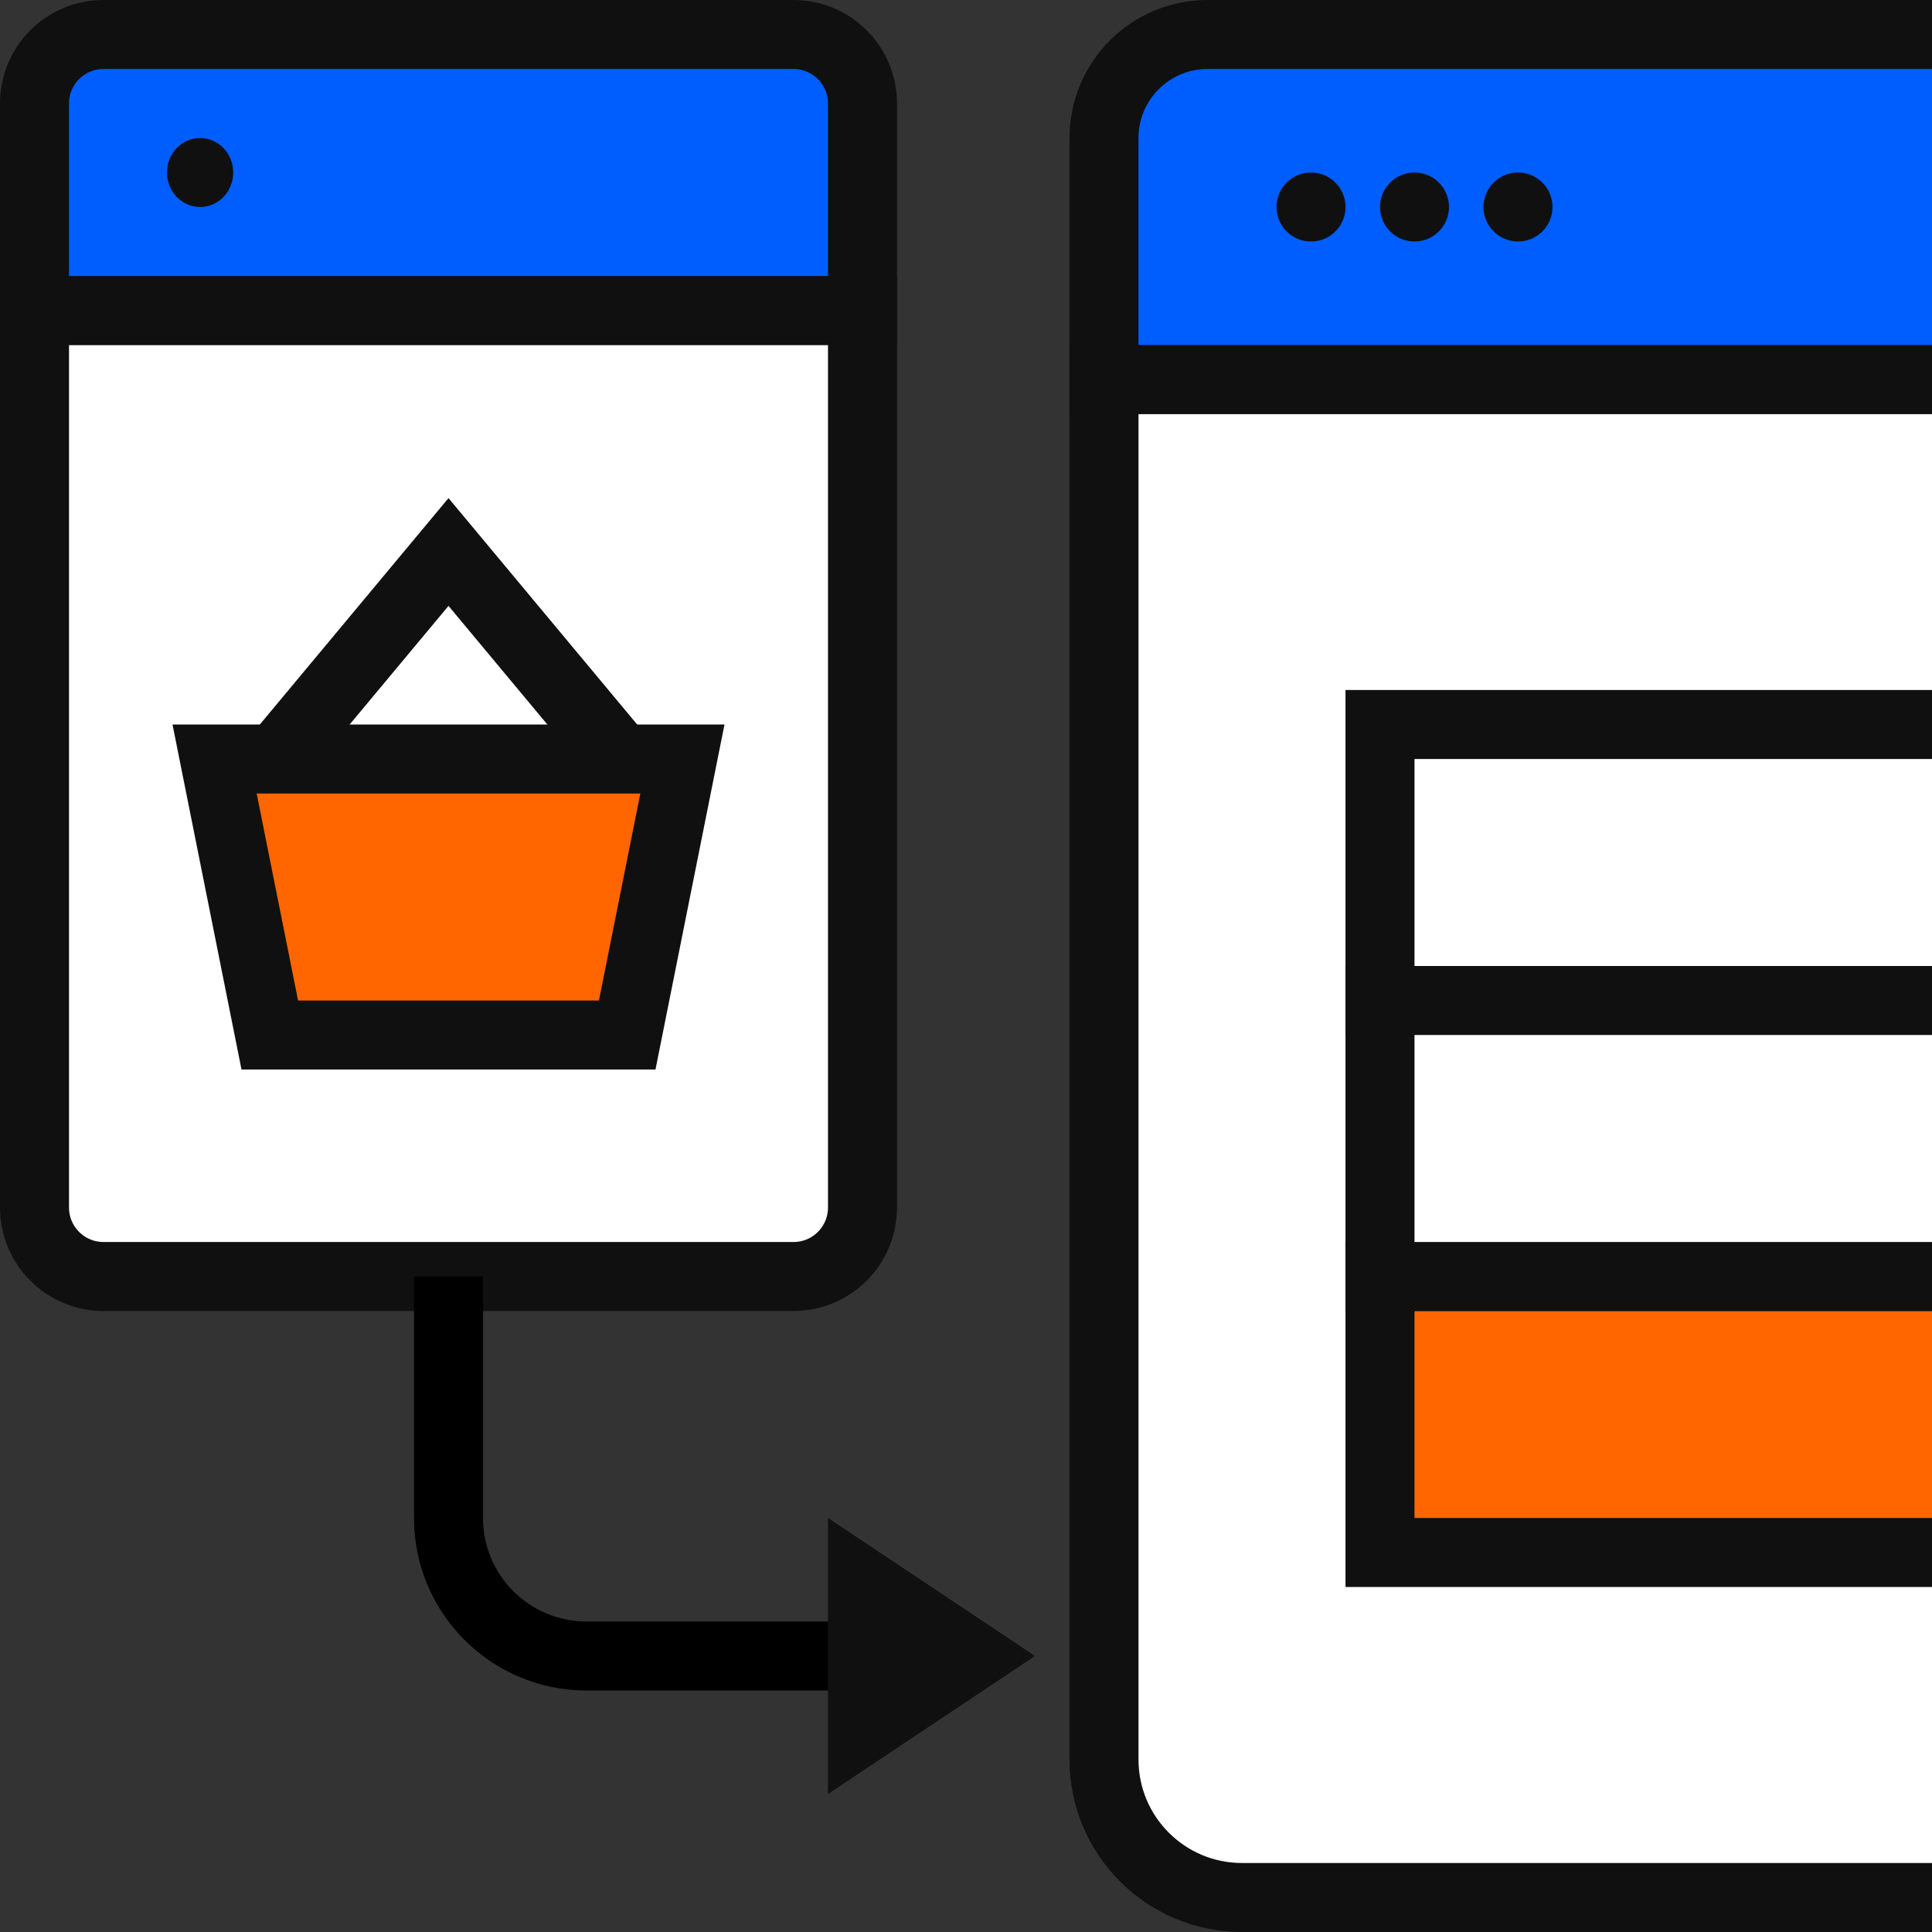 <svg width="56" height="56" viewBox="0 0 56 56" fill="none" xmlns="http://www.w3.org/2000/svg">
<rect x="0" y="0" width="56" height="56" fill="#333333" stroke="none"/>
<g clip-path="url(#clip0_3849_1398)">
<path d="M32 11H65V51C65 53.209 63.209 55 61 55H36C33.791 55 32 53.209 32 51V11Z" fill="white" stroke="#101010" stroke-width="2"/>
<path d="M40 21H66V29H40V21Z" fill="white" stroke="#101010" stroke-width="2"/>
<path d="M40 37H66V45H40V37Z" fill="#FF6600" stroke="#101010" stroke-width="2"/>
<path d="M40 29H66V37H40V29Z" fill="white" stroke="#101010" stroke-width="2"/>
<path d="M32 4C32 2.343 33.343 1 35 1H63C64.657 1 66 2.343 66 4V11H32V4Z" fill="#005EFF" stroke="#101010" stroke-width="2"/>
<circle cx="38" cy="6" r="1" fill="#101010"/>
<circle cx="41" cy="6" r="1" fill="#101010"/>
<circle cx="44" cy="6" r="1" fill="#101010"/>
<path d="M1 9H25V35C25 36.105 24.105 37 23 37H3C1.895 37 1 36.105 1 35V9Z" fill="white" stroke="#101010" stroke-width="2"/>
<path d="M1 3C1 1.895 1.895 1 3 1H23C24.105 1 25 1.895 25 3V9H1V3Z" fill="#005EFF" stroke="#101010" stroke-width="2"/>
<ellipse cx="5.8" cy="5" rx="0.96" ry="1" fill="#101010"/>
<path d="M7.82 30L6.22 22H19.78L18.18 30H7.82Z" fill="#FF6600" stroke="#101010" stroke-width="2"/>
<path d="M18 22L13 16L8 22" stroke="#101010" stroke-width="2"/>
<path d="M13 37V44C13 46.209 14.791 48 17 48H25" stroke="black" stroke-width="2"/>
<path d="M30 48L24 44L24 52L30 48Z" fill="#101010"/>
</g>
<defs>
<clipPath id="clip0_3849_1398">
<rect width="56" height="56" fill="white"/>
</clipPath>
</defs>
</svg>
